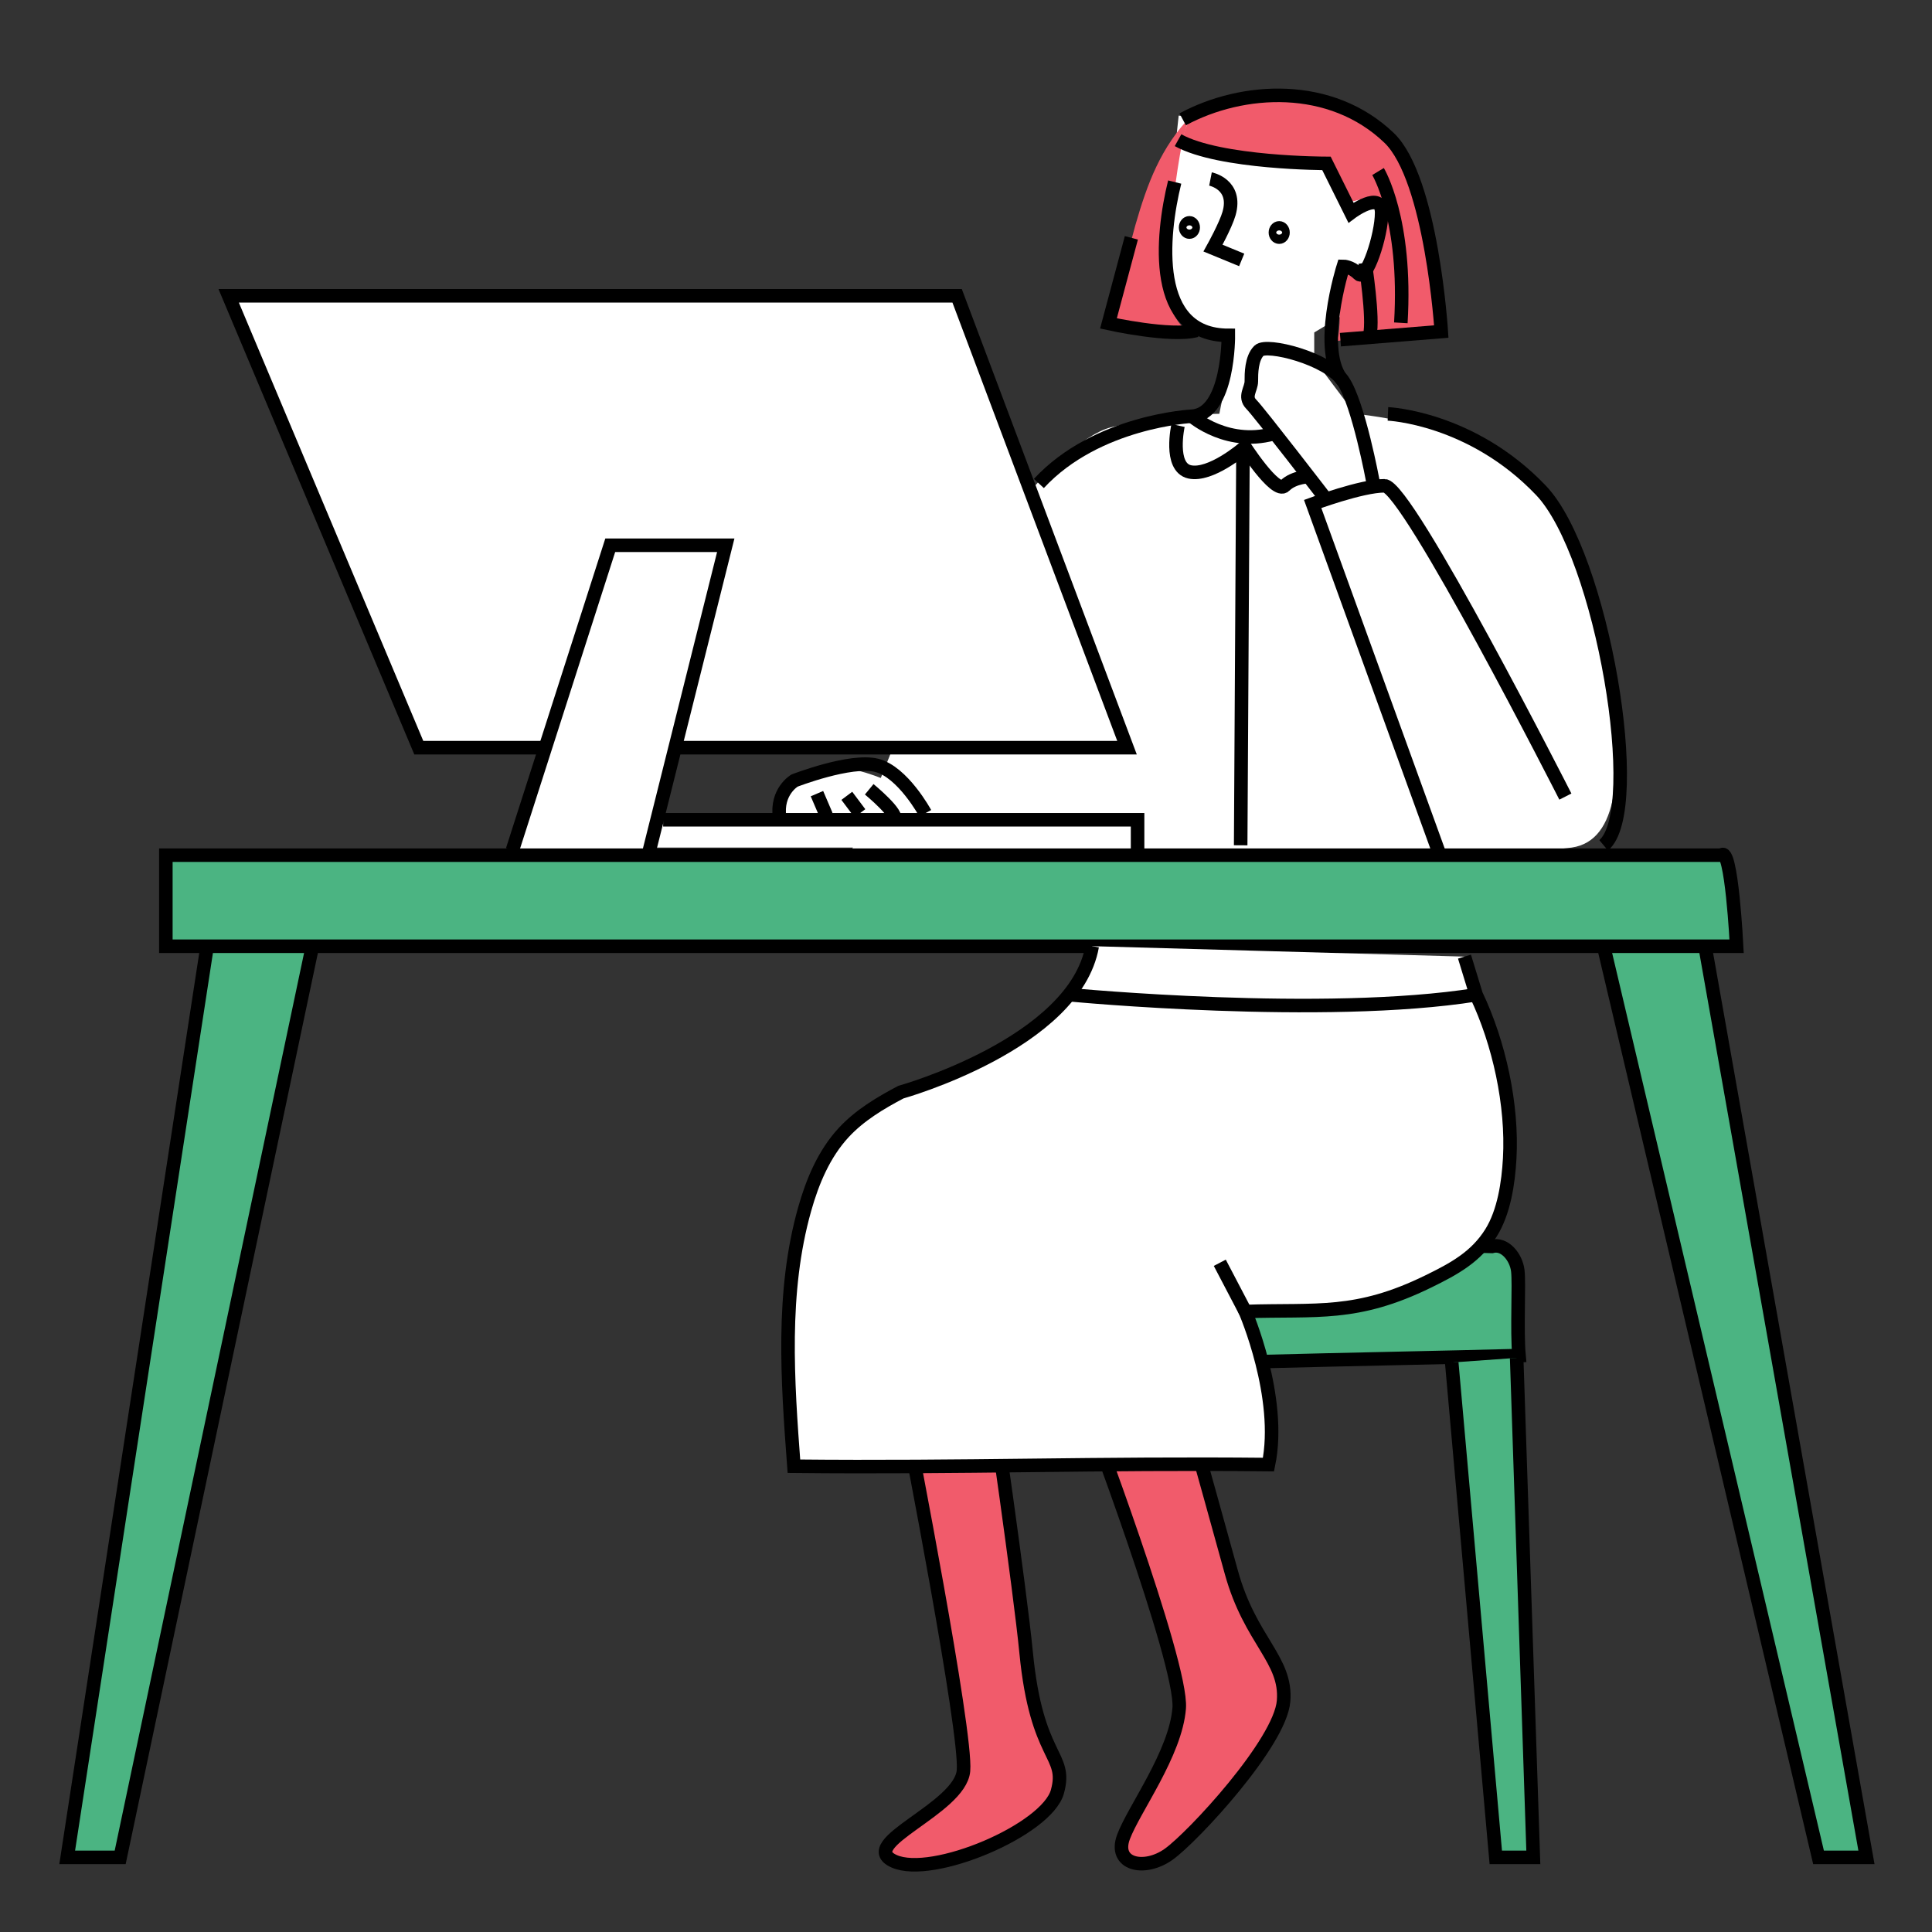 <?xml version="1.0" encoding="UTF-8"?><svg id="_レイヤー_1" xmlns="http://www.w3.org/2000/svg" width="230" height="230" viewBox="0 0 230 230"><rect x="0" y="0" width="230" height="230" fill="#333333" stroke="none"/><defs><style>.cls-1,.cls-2,.cls-3,.cls-4{stroke:#000;stroke-miterlimit:10;stroke-width:1.611px;}.cls-1,.cls-5{fill:#f15b6b;}.cls-2{fill:none;}.cls-6,.cls-4{fill:#fff;}.cls-3{fill:#4bb482;}</style></defs><path class="cls-6" d="M77.387,97.67h14.523s1.614-6.455,6.455-6.455,11.296,3.227,11.296,4.841v1.614h25.818v3.227h-59.705l1.614-3.227Z"/><path class="cls-6" d="M114.5,68.625s11.296-16.136,17.75-17.75c6.455-1.614,12.909-1.614,12.909-1.614l1.614-8.068s-8.068-3.227-8.068-8.068,1.614-19.364,1.614-19.364l24.205,3.227v17.75l-8.068,4.841v3.227l4.841,6.455s17.75,1.614,22.591,9.682c4.841,8.068,14.523,40.341,3.227,41.955-11.296,1.614-85.749.397-85.749.397l13.135-32.669Z"/><path class="cls-5" d="M140.855,16.717c5.77,1.587,11.548,1.942,17.478,2.259.436,1.776,1.429,3.433,2.06,5.1,1.931-.221,3.233-1.403,4.182.887.627,1.513-.813,5.167-2.065,6.319-1.707,1.571-2.489.647-2.906,3.455-.28,1.885.116,4.133-.463,5.872,3.973-.722,7.921-1.249,12.03-1.474.432-3.628-.669-8.756-1.56-12.304-.895-3.563-1.897-7.084-4.511-9.689-4.972-4.956-11.054-5.95-17.927-5.105-2.473.304-6.089.871-6.318,4.679Z"/><path class="cls-5" d="M141.842,13.756c-3.653,3.782-5.235,8.018-6.69,13.088-.992,3.457-1.66,7.99-3.587,11.045,2.143.873,6.938,1.737,9.215.999-3.11-3.03-1.741-10.937-1.138-14.88.358-2.344,1.063-8.819,2.2-10.253Z"/><path class="cls-3" d="M150.735,162.082c8.697-.236,21.4-.471,30.098-.707-.277-3.037.049-8.526-.145-10.115s-1.548-3.31-3.089-2.875l-35.423-1.092"/><polyline class="cls-3" points="180.555 161.651 182.538 221.114 178.07 221.114 172.824 162.203"/><path class="cls-1" d="M108.075,170.21s7.041,36.033,6.627,40.589-12.839,8.698-8.283,10.768c4.556,2.071,18.224-3.728,19.466-8.283,1.243-4.556-2.485-3.728-3.728-16.567-.728-7.523-4.142-31.063-4.142-31.063"/><path class="cls-1" d="M129.198,167.311s11.597,30.649,11.183,36.033c-.414,5.384-5.384,12.011-6.627,15.324-1.243,3.313,2.485,4.142,5.384,2.071,2.899-2.071,13.253-13.253,13.668-18.224.414-4.97-3.966-7.181-6.213-15.324-3.313-12.011-7.041-25.264-7.041-25.264"/><path class="cls-2" d="M186.354,94.831s-18.8-36.999-21.537-36.999c-2.737,0-8.548,2.164-8.548,2.164l15.175,41.876"/><path class="cls-2" d="M163.436,57.28s-1.693-9.145-3.518-11.883c-1.825-2.737-9.124-4.562-10.037-3.65-.912.912-.912,2.737-.912,3.65,0,.912-.912,1.825,0,2.737.912.912,8.945,11.354,8.945,11.354"/><path class="cls-2" d="M139.845,21.674c-1.598,6.448-2.737,18.249,6.387,18.249,0,0,.085,9.35-4.333,9.626,0,0-11.321.552-18.224,8.007"/><path class="cls-2" d="M159.919,45.397c-3.241-3.461,0-13.687,0-13.687,0,0,.912,0,1.825.912s2.737-4.562,2.737-7.3c0-2.737-3.65,0-3.65,0l-2.917-5.871s-12.701,0-17.671-2.761"/><path class="cls-2" d="M144.106,21.308s3.205.628,2.208,4.115c-.401,1.405-1.907,4.115-1.907,4.115l3.413,1.405"/><ellipse class="cls-2" cx="152.286" cy="27.681" rx=".452" ry=".552"/><ellipse class="cls-2" cx="141.596" cy="27.079" rx=".452" ry=".552"/><polygon class="cls-4" points="134.169 89.01 113.943 35.213 27.221 35.213 49.856 89.01 134.169 89.01"/><polyline class="cls-4" points="61.006 101.205 72.648 64.911 86.4 64.911 77.168 101.807"/><polyline class="cls-3" points="202.368 109.189 222.196 221.114 216.492 221.114 190.219 109.741"/><polyline class="cls-3" points="37.804 109.741 14.307 221.114 8 221.114 25.103 109.741"/><path class="cls-3" d="M204.932,101.807H19.744s0,10.84,0,10.84h186.995s-.602-12.045-1.807-10.84Z"/><path class="cls-4" d="M174.343,113.883l1.39,4.539c2.739,5.743,4.348,13.13,3.994,19.483-.161,2.899-.675,6.37-2.209,8.836-1.796,2.886-4.402,4.303-7.455,5.798-8.607,4.217-13.253,3.313-21.813,3.589,0,0,4.418,10.216,2.761,18.224-20.31-.207-36.188.405-56.498.197-.765-10.228-1.507-20.704,1.273-30.577.937-3.328,2.314-6.618,4.664-9.154,1.896-2.045,4.333-3.502,6.801-4.802,0,0,20.704-5.779,22.775-17.376"/><path class="cls-2" d="M165.231,49.272s9.94.414,18.224,9.112c7.282,7.646,12.425,38.104,7.455,42.246"/><path class="cls-2" d="M140.243,50.653s-1.104,4.97,1.381,5.522c2.485.552,6.351-2.761,6.351-2.761l-.276,47.216"/><path class="cls-2" d="M147.974,52.862s3.866,6.075,4.97,4.97,3.037-1.104,3.037-1.104"/><polyline class="cls-2" points="78.945 97.592 135.426 97.592 135.426 101.182"/><path class="cls-2" d="M110.146,96.815s-2.667-4.926-5.779-5.703c-3.112-.778-9.78,1.815-9.78,1.815,0,0-2.223,1.296-1.778,4.407"/><path class="cls-2" d="M103.478,93.963s3.778,3.111,2.889,3.629"/><line class="cls-2" x1="100.811" y1="94.741" x2="102.367" y2="96.815"/><line class="cls-2" x1="97.255" y1="94.481" x2="98.366" y2="97.074"/><path class="cls-2" d="M141.899,49.548s4.418,3.866,10.216,1.933"/><path class="cls-2" d="M159.571,40.437l12.011-.966s-1.134-18.18-6.213-23.056c-6.903-6.627-17.395-6.075-24.574-2.209"/><path class="cls-2" d="M134.686,28.315l-2.727,10.188s7.455,1.657,10.492.828"/><path class="cls-2" d="M127.541,118.439s30.116,2.866,48.192-.017"/><line class="cls-4" x1="148.25" y1="156.129" x2="145.213" y2="150.33"/><path class="cls-2" d="M164.052,20.419s3.455,5.676,2.714,18.014"/><path class="cls-2" d="M162.51,31.282s1.048,6.657.555,8.631"/></svg>